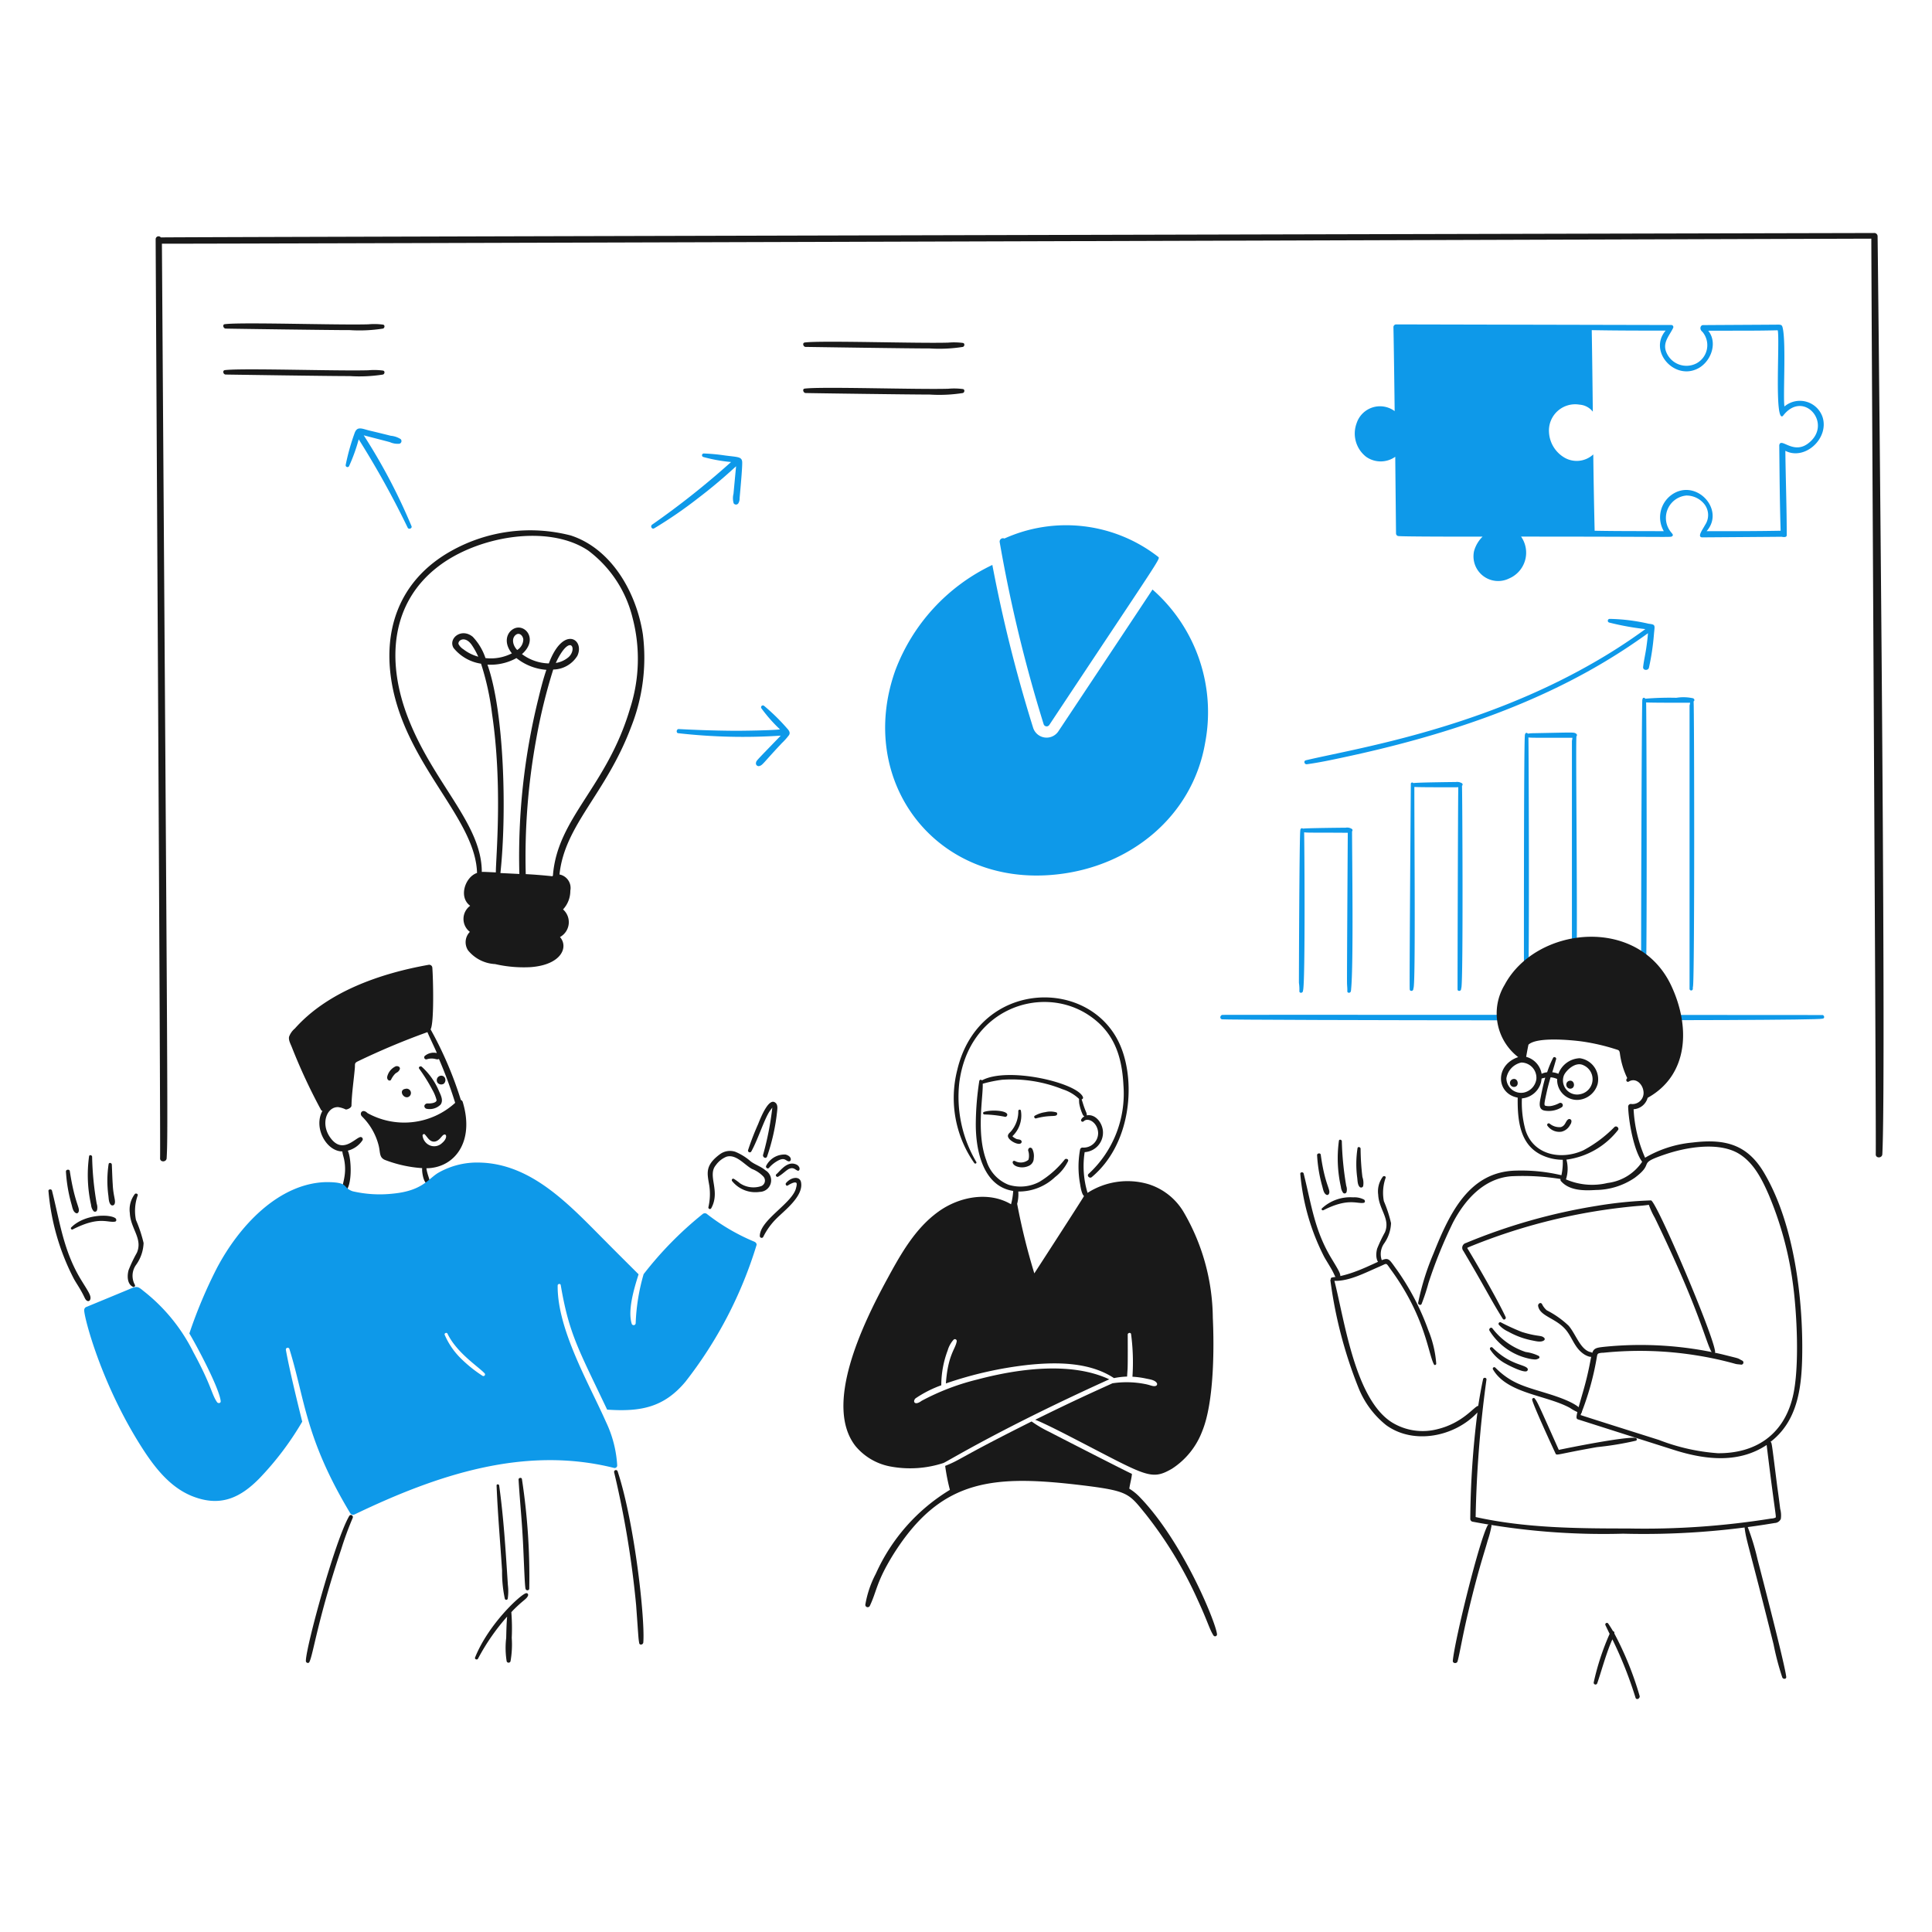 <svg viewBox="0 0 200 200" xmlns="http://www.w3.org/2000/svg" id="Startup-3--Streamline-Brooklyn">
  <desc>
    Startup 3 Streamline Illustration: https://streamlinehq.com
  </desc>
  <path d="M188.582 105.077c4.31 0 -62.163 -0.042 -61.957 -0.016 -0.3 -0.063 -0.427 0.395 -0.127 0.458 0.51 0.093 61.449 0.21 62.131 -0.063 0.348 0 0.216 -0.445 -0.047 -0.379Z" fill="#0e99e9" stroke-width="1"></path>
  <path d="M134.511 102.6c-0.014 0.239 0.38 0.247 0.38 -0.079 0.244 -0.733 0.141 -16.016 0.111 -16.358 0.578 0.054 0.607 0.017 4.52 0.047 0 0 -0.095 14.984 -0.079 15.521 0 0.285 0.047 0.585 0.031 0.869 -0.015 0.237 0.348 0.222 0.364 0 0 0.078 0.032 -0.153 0.032 -0.237 0.255 -2.555 0.094 -13.93 0.094 -16.3a0.17 0.17 0 0 0 0 -0.237 0.886 0.886 0 0 0 -0.663 -0.143c-0.1 0 -4.009 0.036 -4.426 0.095 -0.109 -0.087 -0.269 -0.023 -0.269 0.19 -0.1 0.6 -0.145 15.673 -0.142 15.774a4.8 4.8 0 0 1 0.047 0.858Z" fill="#0e99e9" stroke-width="1"></path>
  <path d="M145.939 102.406c-0.016 0.237 0.348 0.221 0.363 0 0 0.031 0 -0.016 0.016 -0.063 0 -0.032 0 -0.064 0.016 -0.079 0.206 -0.82 0.079 -15.139 0.079 -20.8 0.564 0.05 4.653 0.032 4.552 0.032 -0.038 0.263 -0.086 21.014 -0.079 20.911 -0.016 0.237 0.348 0.221 0.364 0 0 0.031 0 -0.032 0.015 -0.063a0.2 0.2 0 0 1 0.016 -0.095c0.2 -0.8 0.1 -20.66 0.063 -20.9l0.016 -0.016a0.172 0.172 0 0 0 0 -0.237 0.965 0.965 0 0 0 -0.664 -0.142c-0.1 0 -3.935 0.039 -4.394 0.11a0.141 0.141 0 0 0 -0.253 0.048c0 0.104 -0.172 22.218 -0.11 21.294Z" fill="#0e99e9" stroke-width="1"></path>
  <path d="M157.761 102.406c-0.016 0.237 0.348 0.237 0.364 0a7.408 7.408 0 0 0 0.079 -1.138c0.126 -2.767 0.045 -24.69 0.016 -24.926 0.417 0.037 0.318 0.032 4.552 0.032 0 0.187 -0.048 0.24 -0.048 0.379v25.653a0.166 0.166 0 1 0 0.332 0 25.937 25.937 0 0 0 0.158 -3.24c0.09 -5.756 -0.118 -22.95 -0.016 -22.95a0.17 0.17 0 0 0 0 -0.237c-0.293 -0.2 0.013 -0.16 -4.425 -0.079a4.122 4.122 0 0 0 -0.616 0.047 0.147 0.147 0 0 0 -0.269 0.016c0 0.082 -0.06 0.09 -0.032 0.174 -0.122 0.614 -0.101 26.371 -0.095 26.269Z" fill="#0e99e9" stroke-width="1"></path>
  <path d="M169.963 102.3v0.079c-0.016 0.237 0.348 0.237 0.364 0v-0.095a0.287 0.287 0 0 1 0.015 -0.111c0.2 -1.181 0.1 -29.132 0.064 -29.461 0.566 0.05 4.653 0.032 4.552 0.032a1.347 1.347 0 0 1 -0.056 0.284v29.335a0.17 0.17 0 1 0 0.34 0v-0.095a0.342 0.342 0 0 1 0.016 -0.126c0.179 -1.075 0.131 -29.245 0.063 -29.446V72.6c0.063 0 0.125 -0.161 0.032 -0.253a0.331 0.331 0 0 0 -0.095 -0.064 4.616 4.616 0 0 0 -1.723 -0.047 29.437 29.437 0 0 0 -3.224 0.095c-0.032 -0.127 -0.253 -0.127 -0.269 0 0 0.058 -0.056 0.14 -0.031 0.19 -0.068 0.407 -0.151 28.5 -0.111 29.666 0.063 0.045 0.063 0.076 0.063 0.113Z" fill="#0e99e9" stroke-width="1"></path>
  <path d="M170.659 64.567a19.266 19.266 0 0 0 -4.031 -0.5 0.193 0.193 0 0 0 -0.047 0.379 27.727 27.727 0 0 0 3.746 0.679 57.575 57.575 0 0 1 -5.674 3.652c-11.977 6.806 -24.574 8.759 -29.462 9.925 -0.284 0.064 -0.158 0.459 0.111 0.411 1.264 -0.174 2.529 -0.442 3.777 -0.711C149.156 76.256 159.206 73 167.8 67.46c1.014 -0.641 2.483 -1.673 2.8 -1.913 -0.027 0.192 0 0.24 -0.158 1.391 -0.094 0.711 -0.268 1.407 -0.347 2.118 -0.032 0.348 0.5 0.395 0.6 0.079a25.058 25.058 0 0 0 0.522 -3.493c0.083 -0.942 0.198 -0.98 -0.558 -1.075Z" fill="#0e99e9" stroke-width="1"></path>
  <path d="M194.367 24.421a0.348 0.348 0 0 0 -0.395 -0.3c-0.1 0 -177.22 0.407 -177.322 0.458a0.3 0.3 0 0 0 -0.537 0.19c0 1.229 0.527 94.449 0.458 95.133 -0.016 0.427 0.648 0.427 0.68 0 0.131 -2.463 0.133 -2.659 -0.49 -94.675 2.069 0.03 176.768 -0.521 176.958 -0.521 0 4.76 0.522 94.148 0.458 94.785 -0.015 0.427 0.648 0.427 0.68 0 0.463 -8.703 -0.477 -94.941 -0.49 -95.07Z" fill="#191919" stroke-width="1"></path>
  <path d="M47.9 114.07a0.314 0.314 0 0 0 -0.192 -0.2 38.657 38.657 0 0 0 -3.134 -7.313c0.377 -0.635 0.271 -5.2 0.181 -6.377a0.325 0.325 0 0 0 -0.4 -0.3c-5.012 0.893 -10.445 2.782 -13.83 6.591a2.008 2.008 0 0 0 -0.6 0.853c-0.079 0.379 0.19 0.806 0.316 1.155a58.938 58.938 0 0 0 3 6.432 0.176 0.176 0 0 0 0.14 0.084c-0.962 1.722 0.4 4.2 2.057 4.2 0.031 0.316 0.158 0.632 0.205 0.933 0.3 1.654 -0.334 2.584 -0.19 3.113a0.187 0.187 0 0 0 0.269 0.111c0.766 -0.535 0.679 -3.4 0.284 -4.236a2.606 2.606 0 0 0 1.518 -1.075 0.224 0.224 0 0 0 -0.237 -0.331c-0.573 0.147 -1.868 1.808 -3.114 0.031 -1.022 -1.449 -0.316 -3.2 0.853 -3.13a2.636 2.636 0 0 1 0.759 0.238c0.1 0.033 0.594 -0.135 0.6 -0.4 0.032 -1.3 0.236 -2.594 0.348 -3.888 0.034 -0.4 -0.063 -0.505 0.284 -0.679a75.191 75.191 0 0 1 7.23 -3.036c0.259 0.627 0.868 1.849 0.973 2.167a1.416 1.416 0 0 0 -1.248 0.3 0.209 0.209 0 0 0 0.2 0.348 1.615 1.615 0 0 1 0.964 -0.016c0.094 0.019 0.231 0.039 0.3 -0.031a45.134 45.134 0 0 1 1.684 4.552 7.837 7.837 0 0 1 -9.08 1.059c-0.51 -0.509 -0.888 0.029 -0.569 0.347a6.441 6.441 0 0 1 1.738 3.051c0.177 0.748 0.033 1.243 0.727 1.485a13.1 13.1 0 0 0 3.766 0.816c-0.036 0.381 0.116 1.371 0.454 1.588 0.111 0.062 0.3 0.015 0.316 -0.127 0.049 -0.29 -0.241 -0.762 -0.331 -1.448 2.859 -0.02 5.03 -2.676 3.759 -6.867Zm-2.149 4.268a1.17 1.17 0 0 1 -1.28 0.221 1.252 1.252 0 0 1 -0.728 -1.011c0 -0.127 0.159 -0.191 0.222 -0.127 0.284 0.285 0.49 0.766 0.964 0.759s0.744 -0.518 0.933 -0.664c0.355 -0.28 0.538 0.294 -0.114 0.822Z" fill="#191919" stroke-width="1"></path>
  <path d="M44.752 112.806a4.328 4.328 0 0 1 0.443 1.075c0 0.309 -0.656 0.369 -0.965 0.347 -0.154 0 -0.359 0.177 -0.284 0.364a0.306 0.306 0 0 0 0.269 0.2 1.6 1.6 0 0 0 1.391 -0.442c0.316 -0.427 0.031 -0.965 -0.159 -1.391a7.066 7.066 0 0 0 -1.786 -2.529c-0.142 -0.111 -0.379 0.031 -0.268 0.2a18.228 18.228 0 0 1 1.359 2.176Z" fill="#191919" stroke-width="1"></path>
  <path d="M40.485 111.763a2.307 2.307 0 0 1 0.412 -0.6c0.168 -0.154 0.267 -0.132 0.422 -0.349 0.242 -0.34 -0.119 -0.494 -0.342 -0.435a1.577 1.577 0 0 0 -0.888 1.063c-0.075 0.379 0.287 0.537 0.396 0.321Z" fill="#191919" stroke-width="1"></path>
  <path d="M14.089 130.935a4.123 4.123 0 0 0 0.775 -2.261 14.106 14.106 0 0 0 -0.79 -2.386 4.733 4.733 0 0 1 0.189 -2.561c0.016 -0.158 -0.205 -0.221 -0.3 -0.126a2.641 2.641 0 0 0 -0.522 1.976c0.071 1.622 1.363 2.647 0.727 4.109a14.281 14.281 0 0 0 -0.853 1.786c-0.158 0.553 -0.174 1.438 0.442 1.739a0.152 0.152 0 0 0 0.206 -0.206 1.93 1.93 0 0 1 0.126 -2.07Z" fill="#191919" stroke-width="1"></path>
  <path d="M11.213 123.727c0.045 0.317 0.031 0.759 0.268 1a0.237 0.237 0 0 0 0.38 -0.095c0.147 -0.356 -0.134 -0.785 -0.19 -2.023 -0.047 -0.68 -0.063 -1.375 -0.095 -2.055 -0.015 -0.189 -0.3 -0.237 -0.332 -0.047a11.542 11.542 0 0 0 -0.031 3.22Z" fill="#191919" stroke-width="1"></path>
  <path d="M9.427 124.723a1.169 1.169 0 0 0 0.253 0.648 0.214 0.214 0 0 0 0.363 -0.095 1.194 1.194 0 0 0 -0.031 -0.664 31.564 31.564 0 0 1 -0.475 -4.868c-0.015 -0.174 -0.284 -0.237 -0.316 -0.047a14.175 14.175 0 0 0 0.206 5.026Z" fill="#191919" stroke-width="1"></path>
  <path d="M7.4 124.66c0.095 0.316 0.142 0.79 0.49 0.932a0.182 0.182 0 0 0 0.221 -0.094c0.245 -0.441 -0.355 -0.785 -0.885 -4.268 -0.032 -0.221 -0.411 -0.174 -0.4 0.048a15.727 15.727 0 0 0 0.574 3.382Z" fill="#191919" stroke-width="1"></path>
  <path d="M8.4 132.5c-1.835 -3 -2.2 -6.016 -3.018 -9.246 -0.048 -0.2 -0.4 -0.158 -0.364 0.048a24.2 24.2 0 0 0 2.624 9.072c0.221 0.4 0.49 0.79 0.711 1.185 0.47 0.806 0.429 0.972 0.68 1.107a0.215 0.215 0 0 0 0.3 -0.127c0.159 -0.375 -0.216 -0.866 -0.933 -2.039Z" fill="#191919" stroke-width="1"></path>
  <path d="M7.372 127.062a0.132 0.132 0 0 0 0.158 0.206c2.748 -1.406 3.58 -0.668 4.378 -0.806 0.174 -0.032 0.158 -0.253 0.048 -0.348 -0.586 -0.446 -3.183 -0.452 -4.584 0.948Z" fill="#191919" stroke-width="1"></path>
  <path d="M143.252 128.769a3.926 3.926 0 0 0 0.748 -2.149 13.212 13.212 0 0 0 -0.743 -2.276 4.628 4.628 0 0 1 0.19 -2.434c0.015 -0.158 -0.19 -0.206 -0.285 -0.111a2.532 2.532 0 0 0 -0.49 1.881c0.069 1.529 1.278 2.5 0.695 3.888a15.046 15.046 0 0 0 -0.805 1.691c-0.143 0.522 -0.174 1.375 0.41 1.66a0.14 0.14 0 0 0 0.19 -0.19 1.91 1.91 0 0 1 0.09 -1.96Z" fill="#191919" stroke-width="1"></path>
  <path d="M140.5 121.925c0.037 0.3 0.031 0.728 0.253 0.949a0.222 0.222 0 0 0 0.363 -0.095 1.874 1.874 0 0 0 -0.079 -0.933 25.925 25.925 0 0 1 -0.189 -2.939c-0.016 -0.174 -0.285 -0.238 -0.317 -0.048a10.715 10.715 0 0 0 -0.031 3.066Z" fill="#191919" stroke-width="1"></path>
  <path d="M138.811 122.874a1.228 1.228 0 0 0 0.237 0.616 0.212 0.212 0 0 0 0.347 -0.094 1.087 1.087 0 0 0 -0.031 -0.633 31.545 31.545 0 0 1 -0.459 -4.631c-0.015 -0.158 -0.268 -0.221 -0.3 -0.047a13.492 13.492 0 0 0 0.206 4.789Z" fill="#191919" stroke-width="1"></path>
  <path d="M136.882 122.811c0.087 0.3 0.143 0.758 0.459 0.885a0.191 0.191 0 0 0 0.221 -0.095c0.244 -0.44 -0.4 -0.856 -0.838 -4.062 -0.031 -0.222 -0.395 -0.158 -0.379 0.047a14.937 14.937 0 0 0 0.537 3.225Z" fill="#191919" stroke-width="1"></path>
  <path d="M137.831 130.271c-1.752 -2.9 -2.055 -5.5 -2.877 -8.788 -0.047 -0.19 -0.379 -0.158 -0.348 0.047a23.214 23.214 0 0 0 2.5 8.63c0.221 0.379 0.458 0.759 0.679 1.138 0.453 0.776 0.388 0.939 0.648 1.059a0.2 0.2 0 0 0 0.285 -0.11c0.119 -0.302 -0.056 -0.602 -0.887 -1.976Z" fill="#191919" stroke-width="1"></path>
  <path d="M140.075 123.949a4.311 4.311 0 0 0 -3.224 1.137c-0.111 0.111 0.031 0.254 0.158 0.19 2.546 -1.3 3.479 -0.635 4.157 -0.758 0.173 -0.032 0.158 -0.237 0.047 -0.332a2.16 2.16 0 0 0 -1.138 -0.237Z" fill="#191919" stroke-width="1"></path>
  <path d="M79.24 121.151c-0.459 -0.395 -1.044 -0.569 -1.518 -0.917a5.778 5.778 0 0 0 -1.6 -1 1.751 1.751 0 0 0 -1.6 0.254c-1.6 1.185 -1.3 2 -1.091 3.271a6.055 6.055 0 0 1 -0.095 2.2 0.158 0.158 0 0 0 0.285 0.127c1 -1.8 -0.421 -3.368 0.474 -4.457a2.518 2.518 0 0 1 1.106 -0.886c1 -0.3 1.865 0.838 2.64 1.265a3.284 3.284 0 0 1 1.169 0.774 0.617 0.617 0 0 1 -0.2 1 2.514 2.514 0 0 1 -2.2 -0.284 5.769 5.769 0 0 0 -0.632 -0.459c-0.143 -0.079 -0.269 0.063 -0.206 0.206a3.088 3.088 0 0 0 2.877 1.138 1.2 1.2 0 0 0 0.591 -2.232Z" fill="#191919" stroke-width="1"></path>
  <path d="M77.77 119.207c0.69 -1.237 1.312 -3.249 1.881 -4.141 0.094 -0.142 0.2 -0.269 0.3 -0.411a31.056 31.056 0 0 1 -0.964 4.916c-0.032 0.221 0.284 0.426 0.411 0.173a20.9 20.9 0 0 0 1.059 -4.8c0.031 -0.269 0.047 -0.617 -0.19 -0.791 -0.661 -0.557 -1.469 1.412 -1.786 2.213a27.7 27.7 0 0 0 -1.043 2.7 0.183 0.183 0 0 0 0.332 0.141Z" fill="#191919" stroke-width="1"></path>
  <path d="M79.319 120.677c-0.1 0.172 0.142 0.379 0.284 0.221a3.321 3.321 0 0 1 0.98 -0.774c0.657 -0.329 0.762 0.047 1.043 0.095 0.3 0.074 0.431 -0.5 -0.3 -0.7a2.118 2.118 0 0 0 -2.007 1.158Z" fill="#191919" stroke-width="1"></path>
  <path d="M80.362 121.562c-0.142 0.111 0.047 0.332 0.189 0.253 0.447 -0.26 0.766 -0.61 1.075 -0.79 0.507 -0.254 0.671 0.053 0.933 0.158s0.388 -0.472 -0.237 -0.68c-0.9 -0.303 -1.611 0.785 -1.96 1.059Z" fill="#191919" stroke-width="1"></path>
  <path d="M82.922 122.384c-0.132 -0.673 -1.036 -0.536 -1.549 0.079 -0.11 0.126 0.032 0.363 0.19 0.253 0.142 -0.095 0.727 -0.443 0.885 -0.253 0.063 0.079 0 0.379 -0.031 0.474 -0.319 1.595 -3.762 3.333 -3.762 5.026a0.19 0.19 0 0 0 0.348 0.095 7.05 7.05 0 0 1 1.327 -1.865c0.821 -0.844 2.88 -2.35 2.592 -3.809Z" fill="#191919" stroke-width="1"></path>
  <path d="M78.07 128.532a21.244 21.244 0 0 1 -4.931 -2.892 0.359 0.359 0 0 0 -0.411 0.047 37.2 37.2 0 0 0 -6.1 6.212 20.845 20.845 0 0 0 -0.822 5.073 0.211 0.211 0 0 1 -0.411 0.064c-0.419 -1.375 0.195 -3.5 0.711 -5.121 -0.379 -0.38 -2.639 -2.624 -3.366 -3.367 -3.695 -3.7 -7.637 -8.1 -13.135 -8.2a8.107 8.107 0 0 0 -4.21 1.045c-1.054 0.609 -1.626 1.875 -4.717 2.171a12.457 12.457 0 0 1 -4.175 -0.245c-1.13 -0.4 -0.278 -0.948 -2.751 -0.948 -4.908 0.131 -9 4.526 -11.316 8.93a49.406 49.406 0 0 0 -2.834 6.739c0.71 1.175 3.108 5.651 3.245 7.012 0.015 0.221 -0.269 0.253 -0.38 0.095 -0.577 -0.828 -0.546 -1.662 -2.45 -5.169a18.465 18.465 0 0 0 -5.184 -6.353c-0.542 -0.453 -0.665 -0.513 -1.438 -0.174 -0.187 0.083 -4.326 1.792 -4.426 1.833a0.356 0.356 0 0 0 -0.253 0.332c-0.041 0.629 1.747 7.742 6.149 14.509 1.343 2.055 3 4.094 5.421 4.9 2.634 0.9 4.605 0.015 6.559 -1.976a31.054 31.054 0 0 0 4.442 -5.879c-0.465 -1.858 -1.361 -5.533 -1.691 -7.429a0.188 0.188 0 0 1 0.363 -0.095c1.627 5.227 1.61 9.19 6.291 16.991a0.352 0.352 0 0 0 0.474 0.127c8.58 -4.119 17.581 -7.119 26.838 -4.805a0.264 0.264 0 0 0 0.331 -0.253 12.044 12.044 0 0 0 -1.153 -4.489c-1.761 -3.982 -5.068 -9.609 -5.011 -14.146 0 -0.174 0.285 -0.221 0.316 -0.047 0.863 5.062 1.806 6.583 4.805 12.9 3.474 0.237 5.876 -0.22 8.109 -2.892a43.55 43.55 0 0 0 7.349 -14.114c0.062 -0.149 -0.064 -0.324 -0.238 -0.386Zm-28.118 13.893a13.8 13.8 0 0 1 -2.308 -1.865 7.692 7.692 0 0 1 -1.612 -2.386c-0.063 -0.158 0.206 -0.269 0.285 -0.127 0.958 1.99 3.138 3.374 3.84 4.109a0.17 0.17 0 0 1 -0.205 0.269Z" fill="#0e99e9" stroke-width="1"></path>
  <path d="M116.035 108.38c-2.97 -7.311 -14.729 -7.058 -16.944 2.4a11.729 11.729 0 0 0 1.771 9.626c0.094 0.111 0.284 0.016 0.2 -0.126a13.252 13.252 0 0 1 -1.754 -8.219c0.977 -7.575 8.327 -10.088 13.15 -7.129 2.781 1.724 3.68 4.235 3.84 7.413a11.289 11.289 0 0 1 -3.6 9.168c-0.237 0.2 0.111 0.537 0.332 0.331 4.003 -3.354 4.558 -9.644 3.005 -13.464Z" fill="#191919" stroke-width="1"></path>
  <path d="M108.211 115.129a3.015 3.015 0 0 0 -1.075 0.364c-0.158 0.079 -0.047 0.316 0.111 0.284 1.255 -0.342 1.88 -0.183 2.1 -0.316a0.186 0.186 0 0 0 0.032 -0.3 2.2 2.2 0 0 0 -1.168 -0.032Z" fill="#191919" stroke-width="1"></path>
  <path d="M101.873 115.1a0.136 0.136 0 0 0 0.032 0.268 12.275 12.275 0 0 1 2.181 0.253 0.253 0.253 0 0 0 0.19 -0.221c0 -0.441 -1.61 -0.547 -2.403 -0.3Z" fill="#191919" stroke-width="1"></path>
  <path d="M105.682 114.971c-0.031 -0.158 -0.268 -0.111 -0.268 0.032a3.148 3.148 0 0 1 -0.759 2.118c-0.127 0.142 -0.316 0.268 -0.316 0.474 0 0.447 1.123 1.041 1.375 0.727a0.193 0.193 0 0 0 0 -0.253c-0.095 -0.126 -0.332 -0.111 -0.474 -0.158 -0.112 -0.045 -0.427 -0.227 -0.427 -0.3a2.95 2.95 0 0 0 0.869 -2.64Z" fill="#191919" stroke-width="1"></path>
  <path d="M105.192 120.724a1.626 1.626 0 0 0 1.3 -0.031 0.855 0.855 0 0 0 0.522 -0.791 1.676 1.676 0 0 0 -0.158 -0.98c-0.187 -0.234 -0.446 -0.078 -0.421 0.191a1.506 1.506 0 0 1 0.085 0.536 1.136 1.136 0 0 1 -0.064 0.419 1.251 1.251 0 0 1 -1.386 0.119c-0.276 -0.109 -0.401 0.291 0.122 0.537Z" fill="#191919" stroke-width="1"></path>
  <path d="M36.154 156.935c-1.47 2.487 -4.525 13.721 -4.489 15.015 0 0.189 0.285 0.284 0.364 0.095 0.4 -0.8 0.881 -4.489 3.287 -11.649a34.456 34.456 0 0 1 1.186 -3.24c0.126 -0.256 -0.208 -0.456 -0.348 -0.221Z" fill="#191919" stroke-width="1"></path>
  <path d="M63.94 152.32a0.188 0.188 0 0 0 -0.364 0.094 100.011 100.011 0 0 1 2.276 13.751c0.252 3.436 0.223 3.361 0.317 3.92 0.047 0.268 0.41 0.174 0.426 -0.063 0.192 -2.371 -0.886 -12.322 -2.655 -17.702Z" fill="#191919" stroke-width="1"></path>
  <path d="M54.441 164.932c-0.573 0.15 -3.881 3.2 -5.263 6.654 -0.064 0.174 0.205 0.285 0.3 0.127a22.4 22.4 0 0 1 3.019 -4.362c-0.063 0.726 -0.079 1.469 -0.095 2.2a8.742 8.742 0 0 0 0.047 2.419 0.208 0.208 0 0 0 0.4 0 10.017 10.017 0 0 0 0.127 -2.419 21.309 21.309 0 0 0 -0.043 -2.661c0.1 -0.095 0.122 -0.136 0.217 -0.231 1.037 -1.037 1.307 -1.083 1.485 -1.423 0.106 -0.177 -0.02 -0.349 -0.194 -0.304Z" fill="#191919" stroke-width="1"></path>
  <path d="M54.03 153.11c-0.032 -0.19 -0.348 -0.143 -0.348 0.047 0.111 1.9 0.3 3.778 0.411 5.674 0.118 1.769 0.211 5.4 0.316 5.659a0.2 0.2 0 0 0 0.38 0 67.171 67.171 0 0 0 -0.759 -11.38Z" fill="#191919" stroke-width="1"></path>
  <path d="M51.975 162.593a13.127 13.127 0 0 0 0.285 2.908 0.156 0.156 0 0 0 0.3 0 5.374 5.374 0 0 0 0.016 -1.422c-0.256 -3.958 -0.442 -6.942 -0.9 -10.29 -0.016 -0.174 -0.285 -0.174 -0.269 0 0.119 2.968 0.384 5.944 0.568 8.804Z" fill="#191919" stroke-width="1"></path>
  <path d="M118.011 155.006a5.486 5.486 0 0 0 -1.107 -0.9c0.063 -0.458 0.276 -1.249 0.269 -1.533 -0.7 -0.312 -8.017 -4.064 -8.551 -4.346a12.2 12.2 0 0 1 -1.83 -1.077c-7.566 3.784 -7.227 3.913 -8.949 4.6a21.117 21.117 0 0 0 0.49 2.481 19.45 19.45 0 0 0 -7.666 8.677 10.675 10.675 0 0 0 -1.091 3.225 0.248 0.248 0 0 0 0.459 0.126c0.757 -1.6 0.669 -2.463 2.4 -5.279 5.018 -8.028 10.493 -8.346 19.978 -7.176 4.432 0.56 4.483 0.847 6.2 2.956a42.149 42.149 0 0 1 5.39 8.9c1.057 2.291 1.175 2.941 1.612 3.636a0.2 0.2 0 0 0 0.363 -0.158c-0.137 -1.222 -3.518 -9.527 -7.967 -14.132Z" fill="#191919" stroke-width="1"></path>
  <path d="M125.55 136.419a22.064 22.064 0 0 0 -2.987 -10.89 6.478 6.478 0 0 0 -3.715 -2.956 7.661 7.661 0 0 0 -6.264 0.911 9.492 9.492 0 0 1 -0.3 -4.214 2.023 2.023 0 0 0 1.881 -2.276c-0.129 -0.9 -0.839 -1.685 -1.66 -1.533 0 -0.328 -0.122 -0.306 -0.442 -1.375 -0.032 -0.095 -0.063 -0.19 -0.095 -0.284a0.168 0.168 0 0 0 0.142 -0.222c-0.547 -1.485 -7.8 -3.2 -10.463 -1.738a0.149 0.149 0 0 0 -0.269 0.047 29.771 29.771 0 0 0 -0.363 4.331c-0.036 3.056 0.839 6.606 3.872 7.065a6.949 6.949 0 0 1 -0.224 1.38c-2.337 -1.377 -5.377 -0.775 -7.505 0.754 -2.45 1.754 -3.951 4.473 -5.358 7.064 -2.562 4.712 -6.532 13 -3.24 17.213a6.162 6.162 0 0 0 3.54 2.1 11.108 11.108 0 0 0 5.582 -0.352c0.754 -0.37 6.123 -3.661 17.147 -8.657 -3.943 -1.852 -9.437 -1.1 -13.64 0.016a24.465 24.465 0 0 0 -5.786 2.212c-0.714 0.532 -0.95 0.075 -0.638 -0.25a11.885 11.885 0 0 1 2.677 -1.362 10.249 10.249 0 0 1 0.665 -3.619 2.805 2.805 0 0 1 0.616 -1.106 0.191 0.191 0 0 1 0.316 0.173c-0.125 0.81 -0.909 1.37 -1.122 4.363a39.409 39.409 0 0 1 8.582 -1.929c2.99 -0.3 6.318 -0.275 8.819 1.375a8.329 8.329 0 0 1 1.36 -0.158c0 -0.1 0.041 -0.655 0.047 -0.758 0.036 -0.589 0.016 -3.372 0.016 -3.588 0 -0.19 0.316 -0.253 0.348 -0.048a22.312 22.312 0 0 1 0.142 4.41 8.872 8.872 0 0 1 1.407 0.19c0.363 0.079 0.923 0.139 1.122 0.474a0.2 0.2 0 0 1 -0.11 0.285c-0.285 0.095 -0.544 -0.086 -1.107 -0.191a9.866 9.866 0 0 0 -3.383 -0.078c-1.935 0.881 -3.979 1.791 -8 3.777 0.7 0.233 3.343 1.594 3.588 1.723 7.955 4.094 8.353 4.633 10.589 3.335a7.981 7.981 0 0 0 3.114 -3.872c1.219 -2.946 1.249 -8.569 1.099 -11.742Zm-18.477 -4.6a67.029 67.029 0 0 1 -1.778 -7.2 3.835 3.835 0 0 0 0.119 -1.273 5.446 5.446 0 0 0 3.809 -1.5 4.653 4.653 0 0 0 1.343 -1.644c0.079 -0.206 -0.2 -0.3 -0.332 -0.19a9.786 9.786 0 0 1 -2.623 2.324 4.166 4.166 0 0 1 -3.193 0.315 3.888 3.888 0 0 1 -2.308 -2.512c-1.078 -2.85 -0.318 -6.632 -0.379 -7.951a13.57 13.57 0 0 1 2.007 -0.411 14.175 14.175 0 0 1 6.259 0.981 4.459 4.459 0 0 1 1.707 1 4.231 4.231 0 0 0 0.016 0.458 4.7 4.7 0 0 0 0.379 1.2 0.514 0.514 0 0 0 0.158 0.157 0.71 0.71 0 0 0 -0.331 0.317 0.16 0.16 0 0 0 0.252 0.189c0.444 -0.459 1.461 0.128 1.5 1.2a1.5 1.5 0 0 1 -1.612 1.517 0.256 0.256 0 0 0 -0.253 0.189 9.852 9.852 0 0 0 0 3.6c0.04 0.242 0.148 1.022 0.405 1.23 -0.278 0.495 -5.078 7.904 -5.145 8.004Z" fill="#191919" stroke-width="1"></path>
  <path d="M162.345 115.872c-0.289 0.183 -0.282 0.671 -0.774 0.806a1.585 1.585 0 0 1 -1.139 -0.348 0.16 0.16 0 0 0 -0.252 0.19 1.513 1.513 0 0 0 1.47 0.632 1.357 1.357 0 0 0 0.885 -0.7 0.65 0.65 0 0 0 0.142 -0.411 0.22 0.22 0 0 0 -0.332 -0.169Z" fill="#191919" stroke-width="1"></path>
  <path d="M164.953 140.118a0.887 0.887 0 0 0 -0.4 -0.174c-1 -0.334 -1.448 -1.887 -2.182 -2.719a9.62 9.62 0 0 0 -2.244 -1.58 1.9 1.9 0 0 1 -0.49 -0.633c-0.126 -0.252 -0.442 -0.063 -0.411 0.174 0.171 1.081 1.816 1.24 2.861 2.466 0.711 0.848 0.92 1.947 1.976 2.592 0.237 0.127 0.616 0.316 0.869 0.158a0.2 0.2 0 0 0 0.021 -0.284Z" fill="#191919" stroke-width="1"></path>
  <path d="M156.149 137.857a8.284 8.284 0 0 0 2.434 0.9c0.348 0.064 0.933 0.237 1.249 0a0.165 0.165 0 0 0 0.032 -0.252c-0.326 -0.326 -0.576 -0.083 -2.308 -0.617a22.869 22.869 0 0 1 -2.213 -1.011 0.171 0.171 0 0 0 -0.19 0.252 2.878 2.878 0 0 0 0.996 0.728Z" fill="#191919" stroke-width="1"></path>
  <path d="M158.567 140.7c0.416 0.051 0.46 0.054 0.727 -0.079 0.111 -0.048 0.079 -0.19 0 -0.254a4.378 4.378 0 0 0 -1.359 -0.41 7.156 7.156 0 0 1 -3.445 -2.45c-0.143 -0.174 -0.4 0.047 -0.3 0.237a6.411 6.411 0 0 0 4.377 2.956Z" fill="#191919" stroke-width="1"></path>
  <path d="M155.912 141.192c0.352 0.2 1.738 0.9 2.118 0.759a0.2 0.2 0 0 0 0.111 -0.269c-0.277 -0.461 -1.8 -0.343 -3.636 -2.181a0.16 0.16 0 0 0 -0.252 0.19 4.4 4.4 0 0 0 1.659 1.501Z" fill="#191919" stroke-width="1"></path>
  <path d="M160.148 144.243c-2.366 -0.728 -3.713 -1.027 -5.358 -2.671a0.153 0.153 0 0 0 -0.237 0.189c1.454 2.51 5.519 2.649 7.966 3.983a4.9 4.9 0 0 0 1.027 0.538 0.172 0.172 0 0 0 0.19 -0.253c-0.436 -0.8 -2.714 -1.516 -3.588 -1.786Z" fill="#191919" stroke-width="1"></path>
  <path d="M170.912 124.265a42.576 42.576 0 0 0 -5.643 0.569 60.048 60.048 0 0 0 -13.514 3.84 0.512 0.512 0 0 0 -0.268 0.822c2.354 3.973 2.758 4.913 4.077 7.018 0.111 0.19 0.38 0.031 0.3 -0.174 -0.931 -2.011 -3.511 -6.387 -3.73 -6.733 -0.276 -0.482 -0.3 -0.4 -0.127 -0.49a59.839 59.839 0 0 1 17.434 -4.268c0.426 -0.031 0.837 -0.063 1.248 -0.126a7.993 7.993 0 0 0 0.617 1.344c4.777 9.872 5.239 12.848 5.911 13.956 0.079 0.142 0.364 0.095 0.332 -0.095 -0.157 -1.728 -6.079 -15.601 -6.637 -15.663Z" fill="#191919" stroke-width="1"></path>
  <path d="M169.284 148.842c-1.255 -0.1 -6.69 0.991 -7.919 1.249 -2.168 -4.855 -2.211 -4.966 -2.5 -5.327 -0.095 -0.126 -0.285 0.016 -0.253 0.143 0.128 0.639 2.371 5.463 2.418 5.563 0.123 0.244 0.115 0.072 4.283 -0.664a32.534 32.534 0 0 0 4.031 -0.664c0.161 -0.042 0.114 -0.286 -0.06 -0.3Z" fill="#191919" stroke-width="1"></path>
  <path d="M182.75 121.641c-1.744 -3.123 -4.058 -3.794 -7.539 -3.367a11.854 11.854 0 0 0 -4.912 1.573 14.257 14.257 0 0 1 -1.189 -5.018 1.622 1.622 0 0 0 1.454 -1.183c4.245 -2.356 4.463 -7.377 2.4 -11.7 -3.472 -7.213 -13.993 -6.029 -17.212 0.016a5.712 5.712 0 0 0 1.411 7.47c-2.434 0.823 -2.294 3.782 -0.051 4.195 -0.039 2.612 0.322 5.087 2.734 6.054a5.064 5.064 0 0 0 1.928 0.378 6.206 6.206 0 0 1 -0.137 1.6 18.032 18.032 0 0 0 -4.7 -0.478c-4.746 0.1 -6.8 4.19 -8.535 8.566a26.318 26.318 0 0 0 -1.6 5.137c0 0.189 0.285 0.285 0.364 0.095a20.462 20.462 0 0 0 0.711 -2.166 48.268 48.268 0 0 1 2.529 -6.243c1.248 -2.387 3.208 -4.583 6.037 -4.805a24.555 24.555 0 0 1 5.106 0.285 0.244 0.244 0 0 0 0.031 0.206c0.869 1.01 2.387 1.01 3.62 0.931a7.277 7.277 0 0 0 4.03 -1.263c2.189 -1.643 0.089 -1.385 3.132 -2.419 2.243 -0.764 5.388 -1.269 7.442 -0.19 1.643 0.888 2.543 2.641 3.287 4.347a35.72 35.72 0 0 1 2.482 9.025c0.441 3.065 0.75 8.962 0 11.965 -0.961 3.91 -3.877 5.819 -7.745 5.784a20.927 20.927 0 0 1 -6.1 -1.375c-2.2 -0.695 -7.6 -2.4 -8.109 -2.576a28.883 28.883 0 0 0 1.692 -6.038c0.031 -0.141 0.031 -0.284 0.189 -0.348a1.606 1.606 0 0 1 0.474 -0.062 36.927 36.927 0 0 1 9.626 0.269 35.553 35.553 0 0 1 4.062 0.884c0.19 0.048 0.395 0.048 0.6 0.079a0.222 0.222 0 0 0 0.111 -0.411c-0.649 -0.324 -0.021 -0.135 -2.118 -0.664a37.3 37.3 0 0 0 -12.17 -0.774c-1.772 0.19 -0.933 0.238 -2.2 4.615 -0.773 2.684 -0.808 2.816 -0.506 2.908 2.292 0.728 9.12 2.908 10.242 3.257 3.1 0.936 6.443 1.262 9.262 -0.617 0.97 7.965 1.057 7.446 0.869 7.539a1.192 1.192 0 0 1 -0.411 0.079 82.617 82.617 0 0 1 -14.762 1.027c-5.375 0 -10.668 -0.046 -15.821 -1.184a120.48 120.48 0 0 1 1.122 -14.241c0.016 -0.205 -0.3 -0.238 -0.348 -0.048 -0.2 0.917 -0.363 1.849 -0.506 2.782 -0.375 0 -1.551 1.771 -4.251 2.418a6.079 6.079 0 0 1 -4.71 -0.727c-3.8 -2.428 -4.874 -10.522 -5.927 -14.635 1.559 0.045 3.2 -0.851 4.694 -1.487 0.127 -0.062 0.252 -0.113 0.379 -0.174 0.405 -0.191 0.309 -0.112 0.917 0.7 3.449 4.822 3.712 8.488 4.315 9.61 0.067 0.124 0.223 0.047 0.237 -0.063a11.347 11.347 0 0 0 -0.822 -3.478 25.947 25.947 0 0 0 -3.272 -6.274c-1.053 -1.438 -0.721 -1.331 -2.8 -0.411 -3.388 1.561 -4.1 0.994 -4.015 1.407a0.144 0.144 0 0 0 -0.047 0.141 46.019 46.019 0 0 0 2.892 11.065 9.4 9.4 0 0 0 2.877 3.9c2.834 2.062 7.1 1.212 9.451 -1.311a93.252 93.252 0 0 0 -0.742 11.032 0.306 0.306 0 0 0 0.205 0.268 72.8 72.8 0 0 0 15.616 1.249 81.491 81.491 0 0 0 15.695 -1.106 0.717 0.717 0 0 0 0.632 -0.427 2.515 2.515 0 0 0 -0.063 -1.027c-0.095 -0.759 -0.19 -1.518 -0.3 -2.261 -0.617 -4.87 -0.565 -4.6 -0.712 -4.678 2.747 -2.111 3.23 -5.435 3.288 -8.915 0.103 -5.999 -0.863 -13.575 -3.813 -18.712Zm-26.808 -10.013a1.985 1.985 0 0 1 1.551 -1.636 1.58 1.58 0 0 1 1.549 1.739 1.664 1.664 0 0 1 -1.312 1.375 1.52 1.52 0 0 1 -1.788 -1.478Zm10.465 10.835a6.819 6.819 0 0 1 -4.3 -0.374 3.576 3.576 0 0 0 0.049 -2.044 8.143 8.143 0 0 0 5.342 -3.067c0.147 -0.186 -0.145 -0.509 -0.379 -0.3a13.152 13.152 0 0 1 -3.209 2.4c-2.311 1.055 -5.2 0.493 -6 -2.118a10.717 10.717 0 0 1 -0.364 -3.256 2.248 2.248 0 0 0 1.976 -1.645 3.6 3.6 0 0 0 0.063 -0.41l0.379 -0.094c-0.189 0.647 -0.331 1.311 -0.458 1.975 -0.095 0.5 -0.332 1.3 0.379 1.438a2.542 2.542 0 0 0 1.786 -0.347 0.249 0.249 0 0 0 -0.253 -0.428 2.955 2.955 0 0 1 -0.711 0.27 1.5 1.5 0 0 1 -0.743 0c-0.135 -0.075 -0.106 -0.252 0.174 -1.518q0.166 -0.711 0.379 -1.423a2.08 2.08 0 0 1 0.68 0.174 2.072 2.072 0 0 0 2.166 2.165 2.264 2.264 0 0 0 2.023 -1.643 2.2 2.2 0 0 0 -1.85 -2.671 2.458 2.458 0 0 0 -2.212 1.612 2.171 2.171 0 0 0 -0.633 -0.158c0.142 -0.458 0.269 -0.9 0.4 -1.36 0.047 -0.173 -0.225 -0.3 -0.317 -0.126a10.882 10.882 0 0 0 -0.616 1.486 1.674 1.674 0 0 0 -0.569 0.158 2.2 2.2 0 0 0 -1.6 -1.755c0.068 -0.422 0.2 -1.113 0.238 -1.261 0.872 -0.823 4.378 -0.484 5.515 -0.335a21.4 21.4 0 0 1 3.508 0.806c0.324 0.1 0.391 0.1 0.443 0.458a8.427 8.427 0 0 0 0.76 2.535c-0.226 0.222 -0.024 0.464 0.157 0.358 0.727 -0.443 1.423 0.253 1.517 0.98a1.153 1.153 0 0 1 -1.233 1.344 0.278 0.278 0 0 0 -0.347 0.268c0.037 1.5 0.579 4.539 1.448 5.71a5.052 5.052 0 0 1 -3.588 2.196Zm-4.521 -11.112c0.146 -0.423 1.152 -1.522 2.04 -1.074a1.579 1.579 0 0 1 -0.38 3 1.458 1.458 0 0 1 -1.66 -1.926Z" fill="#191919" stroke-width="1"></path>
  <path d="M154.015 157.883c-0.846 1.44 -3.426 11.882 -3.619 14.035 -0.032 0.285 0.411 0.332 0.49 0.063 0.233 -0.828 0.5 -2.608 1.2 -5.5 1.017 -4.213 1.577 -5.756 1.913 -6.986a10.393 10.393 0 0 0 0.4 -1.533c0.027 -0.19 -0.29 -0.238 -0.384 -0.079Z" fill="#191919" stroke-width="1"></path>
  <path d="M167.118 169.105v-0.079a0.172 0.172 0 0 0 -0.142 -0.174c-0.158 -0.269 -0.316 -0.522 -0.49 -0.775a0.167 0.167 0 0 0 -0.285 0.174c0.143 0.3 0.285 0.6 0.427 0.886a26.218 26.218 0 0 0 -1.644 5.01 0.188 0.188 0 0 0 0.364 0.095c0.339 -0.934 0.948 -3.2 1.565 -4.537a41.9 41.9 0 0 1 2.4 6.054c0.111 0.269 0.459 0.063 0.427 -0.174a33.517 33.517 0 0 0 -2.622 -6.48Z" fill="#191919" stroke-width="1"></path>
  <path d="M181.944 161.439a24.6 24.6 0 0 0 -1.028 -3.382c-0.063 -0.158 -0.347 -0.079 -0.316 0.079 0.179 1.431 0.334 1.414 3 12.091a28 28 0 0 0 0.9 3.414c0.079 0.205 0.427 0.205 0.411 -0.047 -0.131 -1.26 -2.649 -10.931 -2.967 -12.155Z" fill="#191919" stroke-width="1"></path>
  <path d="M66.548 65.658c-0.677 -4.393 -3.284 -8.867 -7.46 -10.226a16.744 16.744 0 0 0 -12.376 1.6c-5.516 3.082 -7.307 8.505 -5.99 14.51 1.791 8.06 8.513 13.359 8.661 18.824 -1.224 0.408 -1.947 2.5 -0.711 3.4a1.686 1.686 0 0 0 -0.032 2.7 1.532 1.532 0 0 0 -0.189 1.912 3.852 3.852 0 0 0 2.8 1.423 13.249 13.249 0 0 0 3.7 0.316c3.2 -0.247 3.919 -2.1 3.018 -3.114a1.758 1.758 0 0 0 0.317 -2.861 2.819 2.819 0 0 0 0.754 -1.942 1.423 1.423 0 0 0 -1.122 -1.675c0.539 -5.15 4.8 -8.319 7.413 -15.268a19.43 19.43 0 0 0 1.217 -9.599ZM53.54 67.286c-0.437 -0.437 -0.64 -1.2 -0.127 -1.581 0.38 -0.268 0.727 0.127 0.759 0.49a1.312 1.312 0 0 1 -0.632 1.091Zm-0.253 0.932c0.063 -0.032 0.111 -0.063 0.174 -0.094a5.638 5.638 0 0 0 3.1 1.217c-0.332 0.964 -0.585 1.975 -0.822 2.955a67.92 67.92 0 0 0 -1.976 18.177c-0.648 -0.032 -1.3 -0.064 -1.96 -0.095 0.676 -6.279 0.388 -16.728 -1.343 -21.575a5.536 5.536 0 0 0 2.827 -0.585Zm11.933 5.137c-2.392 8.112 -7.532 11.3 -7.982 17.291 -0.015 0.016 -0.047 0.048 -0.047 0.064 -0.917 -0.095 -1.833 -0.174 -2.766 -0.222A67.779 67.779 0 0 1 55.5 76.564a57.353 57.353 0 0 1 1.77 -7.255 2.972 2.972 0 0 0 2.5 -1.423c0.794 -1.7 -1.458 -3.2 -2.955 0.791a4.814 4.814 0 0 1 -2.782 -0.964c1.729 -1.519 0.322 -3.195 -0.822 -2.64 -0.77 0.374 -1.11 1.463 -0.221 2.561a4.778 4.778 0 0 1 -2.735 0.49 5.914 5.914 0 0 0 -1.312 -2.2c-1.18 -0.977 -2.574 0.172 -1.991 1.153a4.537 4.537 0 0 0 2.845 1.628 27.715 27.715 0 0 1 1.138 5.185c1.113 7.479 0.395 14.885 0.395 16.421 -0.893 -0.04 -1.29 -0.065 -1.454 -0.047 0 -5.053 -5.11 -9.23 -7.729 -16.2 -2.172 -5.793 -1.63 -11.713 3.224 -15.426 4.065 -3.127 11.37 -4.42 15.521 -1.644a12.345 12.345 0 0 1 4.584 6.939 16.728 16.728 0 0 1 -0.256 9.422Zm-7.681 -4.726a7.03 7.03 0 0 1 0.616 -1.122c1.087 -1.569 1.5 -0.187 0.7 0.522a2.646 2.646 0 0 1 -1.316 0.6Zm-8.03 -0.648a4.463 4.463 0 0 1 -1.548 -0.774 1.408 1.408 0 0 1 -0.49 -0.522c-0.122 -0.394 0.677 -0.928 1.375 0.095a7.428 7.428 0 0 1 0.663 1.201Z" fill="#191919" stroke-width="1"></path>
  <path d="M23.351 34.015c0.105 0.011 11.56 0.168 12.85 0.158a15.6 15.6 0 0 0 3.446 -0.158c0.19 -0.063 0.221 -0.379 0 -0.411a6.937 6.937 0 0 0 -1.517 -0.031c-3.125 0.094 -13.106 -0.239 -14.842 -0.016 -0.288 0.016 -0.188 0.432 0.063 0.458Z" fill="#191919" stroke-width="1"></path>
  <path d="M23.351 38.773c0.059 0 11.23 0.17 12.85 0.158a15.6 15.6 0 0 0 3.446 -0.158c0.19 -0.063 0.221 -0.38 0 -0.411a6.937 6.937 0 0 0 -1.517 -0.032c-3.125 0.095 -13.106 -0.238 -14.842 -0.016 -0.288 0.032 -0.188 0.44 0.063 0.459Z" fill="#191919" stroke-width="1"></path>
  <path d="M83.381 35.912c0.055 0 11.227 0.17 12.85 0.158a15.589 15.589 0 0 0 3.445 -0.158c0.19 -0.063 0.221 -0.379 0 -0.411a7 7 0 0 0 -1.517 -0.032c-3.125 0.095 -13.106 -0.238 -14.842 -0.015 -0.284 0.031 -0.173 0.44 0.064 0.458Z" fill="#191919" stroke-width="1"></path>
  <path d="M83.381 40.685c0.1 0.011 11.426 0.169 12.85 0.158a15.589 15.589 0 0 0 3.445 -0.158c0.19 -0.063 0.221 -0.379 0 -0.411a6.936 6.936 0 0 0 -1.517 -0.031c-3.125 0.094 -13.106 -0.239 -14.842 -0.016 -0.284 0.016 -0.174 0.432 0.064 0.458Z" fill="#191919" stroke-width="1"></path>
  <path d="M42.6 54.468a60.108 60.108 0 0 0 -4.947 -9.405c0.585 0.158 2.4 0.617 2.719 0.712a1.954 1.954 0 0 0 0.98 0.158 0.285 0.285 0 0 0 0.126 -0.475 2.271 2.271 0 0 0 -1.027 -0.347c-0.364 -0.095 -1.786 -0.443 -2.134 -0.522 -0.859 -0.2 -1.349 -0.537 -1.628 0.3a22.924 22.924 0 0 0 -0.9 3.225 0.188 0.188 0 0 0 0.364 0.1 17.752 17.752 0 0 0 0.98 -2.735 92.976 92.976 0 0 1 5.073 9.152c0.112 0.216 0.488 0.059 0.394 -0.163Z" fill="#0e99e9" stroke-width="1"></path>
  <path d="M76.821 47.734c-0.083 -0.458 -0.506 -0.419 -1.77 -0.584a19.753 19.753 0 0 0 -2.2 -0.206 0.186 0.186 0 0 0 -0.047 0.364 16.472 16.472 0 0 0 2.876 0.521 85.447 85.447 0 0 1 -8.171 6.481c-0.221 0.158 -0.032 0.521 0.221 0.379a44.909 44.909 0 0 0 4.57 -3.145c2.238 -1.7 3.8 -3.2 3.9 -3.272 -0.063 0.616 -0.237 2.513 -0.269 2.845a1.878 1.878 0 0 0 0.016 0.98 0.289 0.289 0 0 0 0.49 0 0.972 0.972 0 0 0 0.126 -0.522c0.095 -1.075 0.327 -3.554 0.258 -3.841Z" fill="#0e99e9" stroke-width="1"></path>
  <path d="M81.484 75.41a20.927 20.927 0 0 0 -2.384 -2.339 0.19 0.19 0 0 0 -0.268 0.268 15.637 15.637 0 0 0 1.912 2.166c-0.589 0.1 -4.052 0.158 -5.01 0.142 -1.818 -0.016 -3.651 -0.079 -5.469 -0.174 -0.237 -0.016 -0.3 0.395 -0.063 0.427a59.5 59.5 0 0 0 10.621 0.253c-2.584 2.679 -2.512 2.567 -2.56 2.8a0.283 0.283 0 0 0 0.347 0.348c0.355 -0.1 0.386 -0.311 2.324 -2.371a6.488 6.488 0 0 0 0.7 -0.774c0.229 -0.272 0.056 -0.526 -0.15 -0.746Z" fill="#0e99e9" stroke-width="1"></path>
  <path d="M119.876 57.629a15.52 15.52 0 0 0 -15.9 -1.881 0.348 0.348 0 0 0 -0.49 0.363 149.352 149.352 0 0 0 4.552 18.856 0.327 0.327 0 0 0 0.585 0.079c11.944 -18.012 11.503 -17.167 11.253 -17.417Z" fill="#0e99e9" stroke-width="1"></path>
  <path d="M188.693 43.246a2.479 2.479 0 0 0 -3.967 -1.17c-0.156 -0.892 0.165 -6.314 -0.154 -8 -0.09 -0.472 -0.139 -0.475 -0.684 -0.468 -0.593 0.009 -7.606 0.042 -7.634 0.048 -0.215 0.036 -0.372 0.411 -0.016 0.7a2.139 2.139 0 0 1 -0.617 3.256 2.248 2.248 0 0 1 -3.192 -1.343c-0.253 -0.9 0.411 -1.565 0.774 -2.324a0.208 0.208 0 0 0 -0.189 -0.3l-28.482 -0.063a0.283 0.283 0 0 0 -0.284 0.284c0.031 1.217 0.11 7.018 0.126 8.693a2.547 2.547 0 0 0 -3.936 1.249 3.055 3.055 0 0 0 0.981 3.477 2.61 2.61 0 0 0 3.018 0c0 0.379 0.079 7.934 0.079 7.934a0.284 0.284 0 0 0 0.206 0.269c0.336 0.078 8.857 0.064 8.756 0.063a3.349 3.349 0 0 0 -0.885 1.5 2.555 2.555 0 0 0 3.635 2.829 2.9 2.9 0 0 0 1.233 -4.331c16.477 0 15.412 0.1 15.648 -0.047 0.173 -0.126 -0.048 -0.3 -0.127 -0.411a2.327 2.327 0 0 1 1.581 -3.793 2.371 2.371 0 0 1 1.8 0.806 1.828 1.828 0 0 1 0.143 2.244c-0.253 0.481 -0.833 1.223 -0.316 1.28 0 0 7.987 -0.056 8.234 -0.063 0.538 0.111 0.538 -0.095 0.538 -0.189 0 -2.909 -0.111 -5.8 -0.143 -8.709 1.993 1.033 4.503 -1.235 3.874 -3.421Zm-1.533 2.671c-1.562 1.164 -2.814 -0.7 -2.972 0.174 0.032 2.955 0.048 5.895 0.142 8.851 -2.56 0.047 -5.105 0.047 -7.665 0.047 1.833 -2.07 -0.7 -5.089 -3.1 -4.062a2.866 2.866 0 0 0 -1.328 4.062c-2.386 -0.016 -4.773 0 -7.16 -0.047 -0.063 -2.64 -0.11 -5.279 -0.142 -7.9a2.529 2.529 0 0 1 -2.924 0.364 3.239 3.239 0 0 1 -1.66 -2.672 2.716 2.716 0 0 1 3.161 -2.845 1.917 1.917 0 0 1 1.376 0.728c-0.032 -2.814 -0.064 -5.627 -0.111 -8.441 2.545 0.048 5.089 0.048 7.65 0.048 -1.77 2.07 0.774 5.026 3.145 4.014 1.47 -0.6 2.323 -2.687 1.265 -4 2.4 -0.016 4.805 0.015 7.191 -0.048 0.238 0.919 -0.379 9.641 0.538 8.867 2.134 -2.83 5.265 0.867 2.594 2.86Z" fill="#0e99e9" stroke-width="1"></path>
  <path d="M119.307 61.027c-0.052 0.1 -9.8 14.768 -9.737 14.667a1.463 1.463 0 0 1 -2.623 -0.363 150.145 150.145 0 0 1 -4.22 -16.849A19.82 19.82 0 0 0 92.674 69.42c-4.065 11.47 4.207 22.466 16.723 21.1 7.639 -0.819 14.061 -6.023 15.362 -13.64a16.9 16.9 0 0 0 -5.452 -15.853Z" fill="#0e99e9" stroke-width="1"></path>
  <path d="M41.961 112.719c-0.706 0.107 -0.246 1.019 0.288 0.848a0.448 0.448 0 0 0 -0.288 -0.848Z" fill="#191919" stroke-width="1"></path>
  <path d="M45.525 111.383a0.463 0.463 0 0 0 -0.214 0.72 0.5 0.5 0 0 0 0.627 0.085 0.509 0.509 0 0 0 0.137 -0.566 0.425 0.425 0 0 0 -0.55 -0.239Z" fill="#191919" stroke-width="1"></path>
  <path d="M156.566 111.724a0.413 0.413 0 1 0 0.315 0.764c0.414 -0.133 0.251 -0.971 -0.315 -0.764Z" fill="#191919" stroke-width="1"></path>
  <path d="M162.4 111.9a0.414 0.414 0 1 0 0.308 0.769c0.419 -0.169 0.234 -0.956 -0.308 -0.769Z" fill="#191919" stroke-width="1"></path>
</svg>